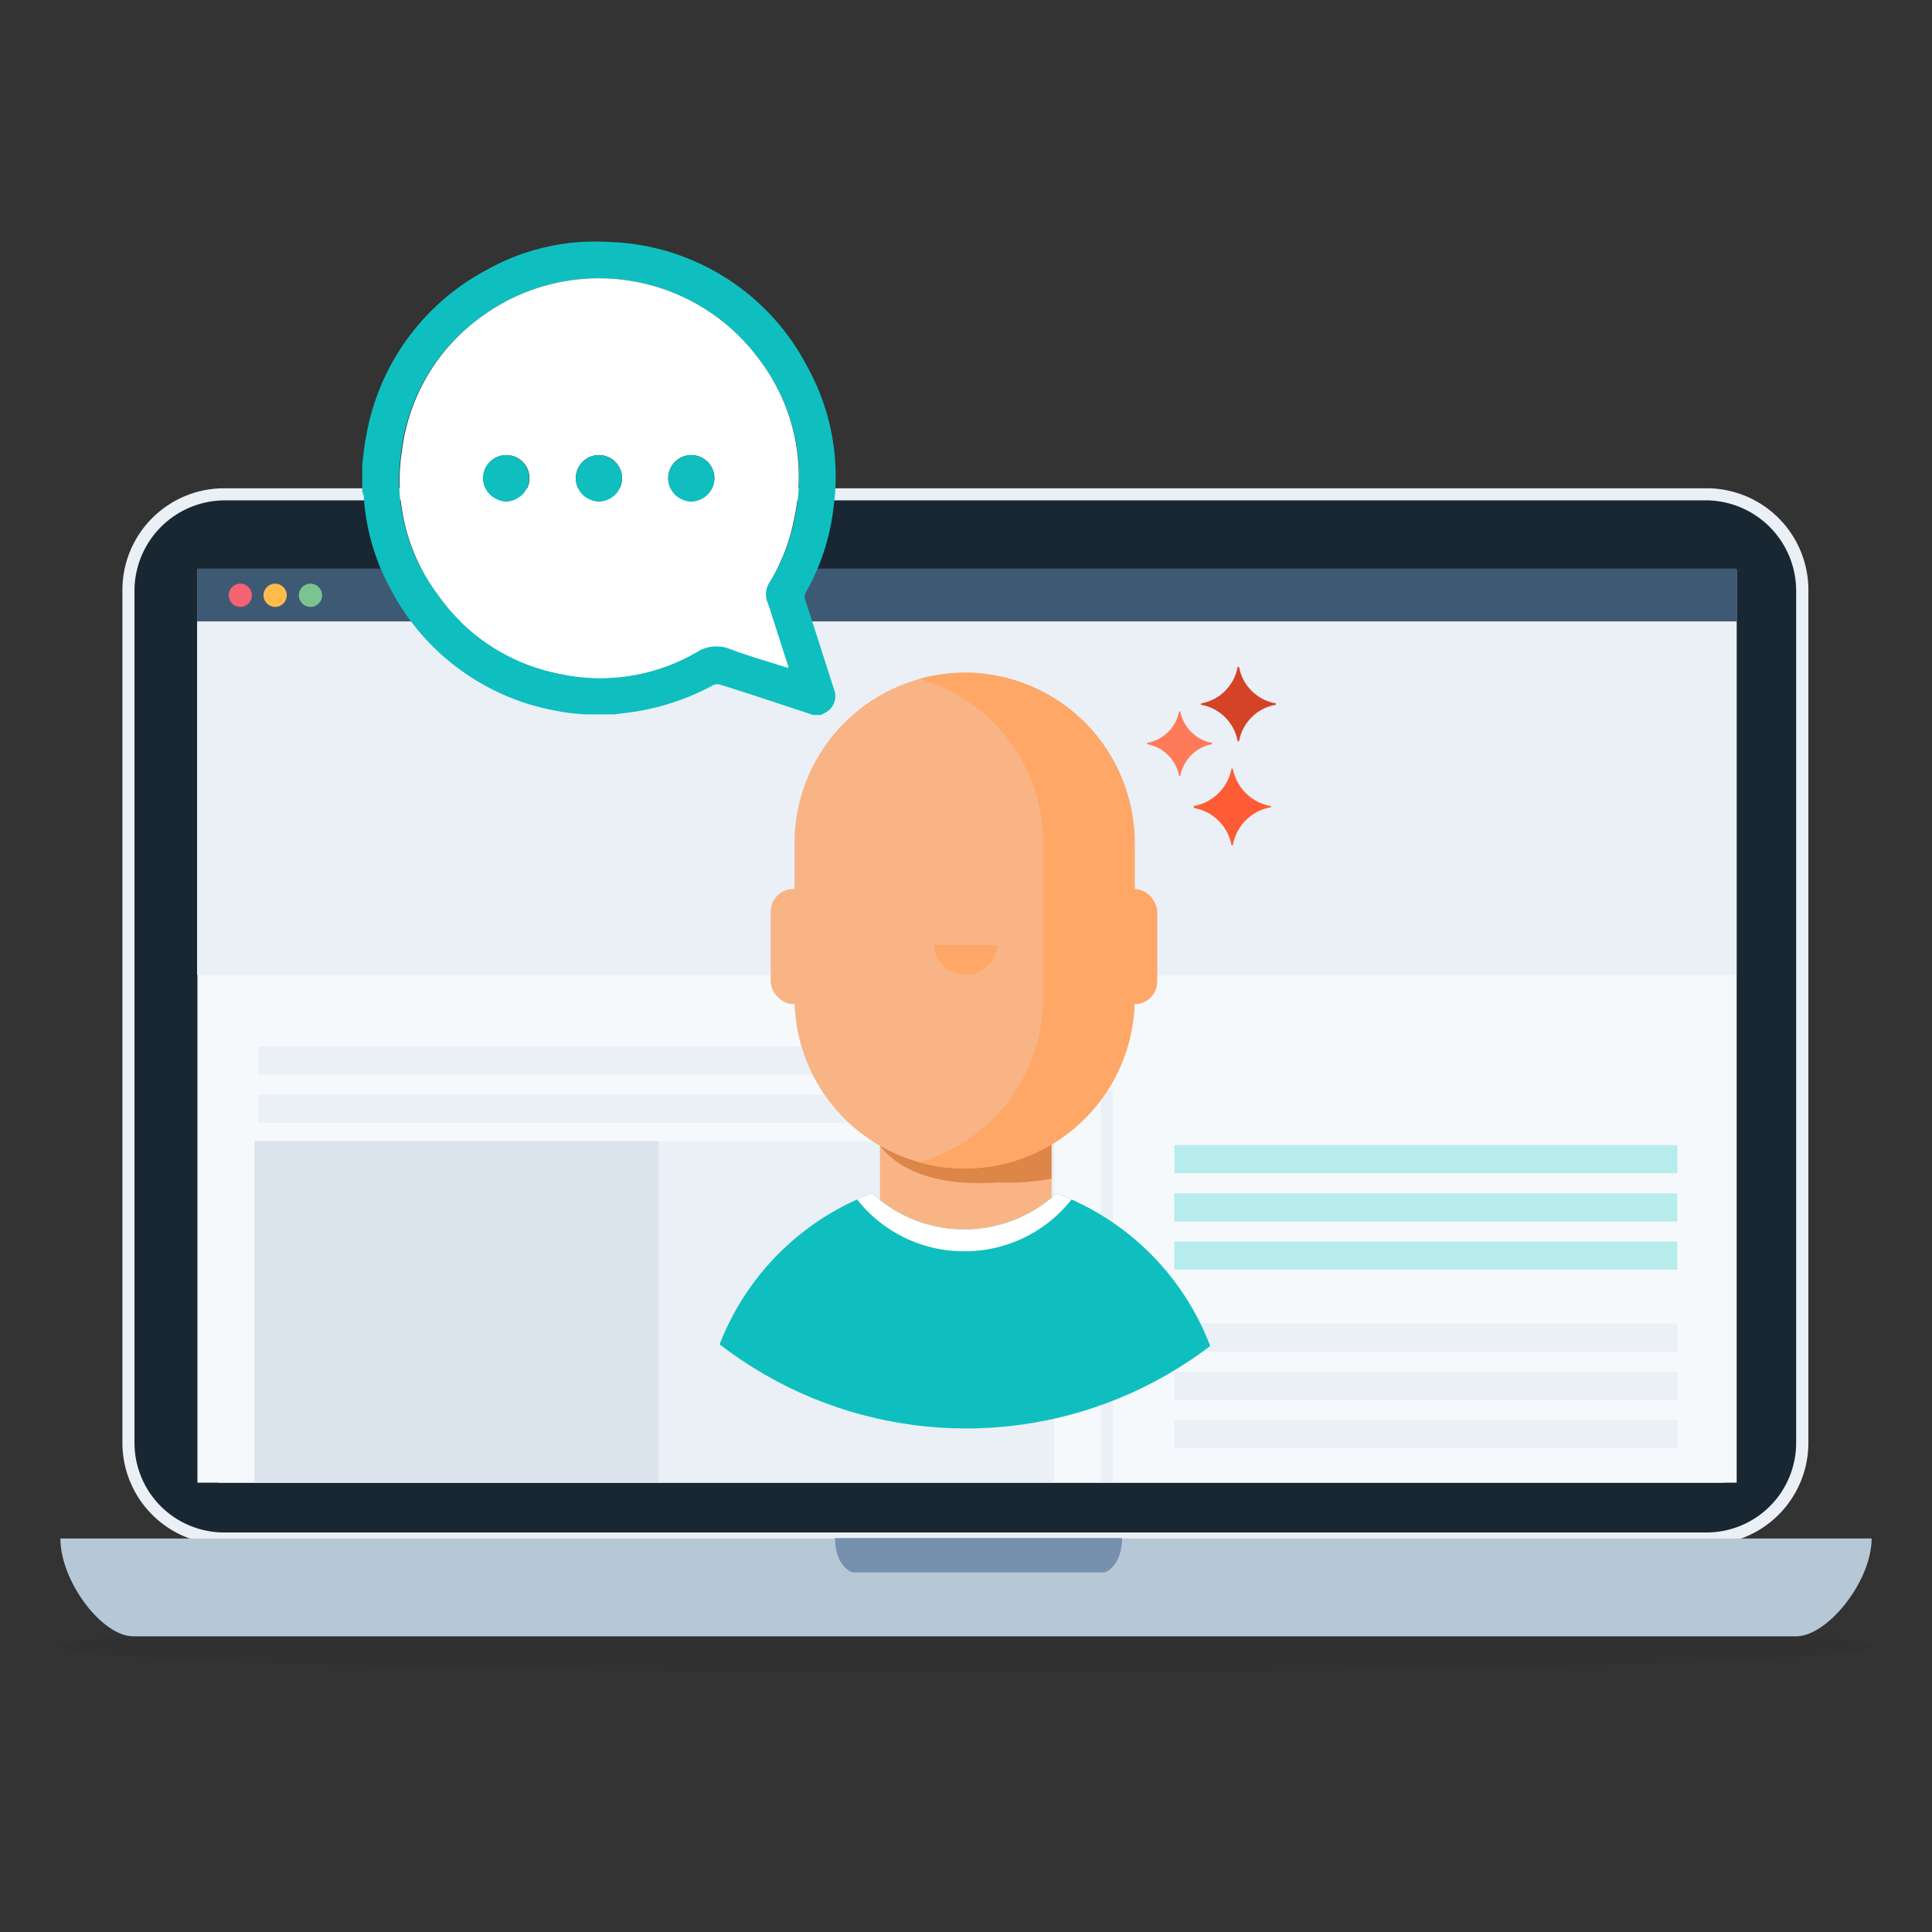 <svg id="Layer_2" data-name="Layer 2" xmlns="http://www.w3.org/2000/svg" xmlns:xlink="http://www.w3.org/1999/xlink" viewBox="0 0 128 128"><rect x="0" y="0" width="128" height="128" fill="#333333" stroke="none"/><defs><style>.cls-1{fill:none;}.cls-2{fill:#192733;}.cls-3{fill:#eaf0f6;}.cls-4{fill:#c4c1e4;}.cls-5{fill:#f6f9fc;}.cls-6{fill:#3e5974;}.cls-7{fill:#dbe4ed;}.cls-8{fill:#b7ecec;}.cls-9{fill:#f56271;}.cls-10{fill:#ffbc4b;}.cls-11{fill:#7bc492;}.cls-12{opacity:0.05;}.cls-13{fill:#b6c7d6;}.cls-14{fill:#7691ad;}.cls-15{fill:#0fbfbf;}.cls-16{fill:#fff;}.cls-17{clip-path:url(#clip-path);}.cls-18{fill:#f9b485;}.cls-19{fill:#cc6d29;opacity:0.65;}.cls-20{fill:#ffa766;}.cls-21{fill:#d44325;}.cls-22{fill:#ff7a59;}.cls-23{fill:#ff5c35;}</style><clipPath id="clip-path"><circle class="cls-1" cx="64" cy="67.95" r="26.69"/></clipPath></defs><rect class="cls-2" x="8.51" y="32.75" width="110.9" height="69.18" rx="6.33"/><path class="cls-3" d="M113.08,102.33H14.85a6.74,6.74,0,0,1-6.74-6.74V39.09a6.74,6.74,0,0,1,6.74-6.74h98.23a6.74,6.74,0,0,1,6.73,6.74v56.5A6.74,6.74,0,0,1,113.08,102.33ZM14.85,33.15a6,6,0,0,0-5.94,5.94v56.5a5.94,5.94,0,0,0,5.94,5.94h98.23A5.94,5.94,0,0,0,119,95.59V39.09a6,6,0,0,0-5.93-5.94Z"/><rect class="cls-4" x="14.48" y="37.78" width="99.76" height="60.46"/><rect class="cls-5" x="13.08" y="37.77" width="101.98" height="60.46"/><rect class="cls-3" x="13.06" y="37.77" width="101.98" height="26.82"/><rect class="cls-6" x="13.06" y="37.67" width="102" height="3.5"/><rect class="cls-3" x="16.86" y="75.6" width="52.98" height="22.61"/><rect class="cls-7" x="16.86" y="75.6" width="26.78" height="22.61"/><rect class="cls-3" x="17.13" y="69.33" width="52.64" height="1.87"/><rect class="cls-3" x="17.13" y="72.52" width="52.64" height="1.87"/><rect class="cls-8" x="77.81" y="75.86" width="33.32" height="1.87"/><rect class="cls-8" x="77.8" y="79.06" width="33.32" height="1.87"/><rect class="cls-8" x="77.8" y="82.25" width="33.32" height="1.87"/><rect class="cls-3" x="77.81" y="87.68" width="33.32" height="1.87"/><rect class="cls-3" x="77.8" y="90.88" width="33.32" height="1.87"/><rect class="cls-3" x="77.8" y="94.07" width="33.32" height="1.87"/><circle class="cls-9" cx="15.92" cy="39.44" r="0.77"/><circle class="cls-10" cx="18.23" cy="39.44" r="0.77"/><circle class="cls-11" cx="20.57" cy="39.44" r="0.77"/><rect class="cls-3" x="60.38" y="84.83" width="25.92" height="0.8" transform="translate(158.57 11.88) rotate(90)"/><g class="cls-12"><ellipse cx="64" cy="109.07" rx="60" ry="1.74"/></g><path class="cls-13" d="M8.83,108.41H119c2.08,0,5-3.65,5-6.48H4C4,104.76,6.75,108.41,8.83,108.41Z"/><path class="cls-14" d="M65.16,101.9H55.32c0,1.65.92,2.28,1.24,2.28H73.1c.32,0,1.24-.63,1.24-2.28Z"/><g id="KqaNCt"><path class="cls-15" d="M37,47.12a15.47,15.47,0,0,1-11.11-8.07,14.72,14.72,0,0,1-1.79-6.18A1.28,1.28,0,0,0,24,32.6V30.77c.08-.61.13-1.22.25-1.81a15.46,15.46,0,0,1,8.07-11.12,14.64,14.64,0,0,1,8-1.81,15.34,15.34,0,0,1,13.19,8.31,15,15,0,0,1,1.7,9.39,14.81,14.81,0,0,1-1.8,5.48.64.64,0,0,0-.05.57q.95,2.92,1.88,5.85a1.22,1.22,0,0,1-.47,1.53,3,3,0,0,1-.4.21h-.49L50,46.09c-.75-.24-1.49-.49-2.24-.71a.66.66,0,0,0-.48,0,16.16,16.16,0,0,1-5.48,1.81l-1.12.14h-1.9C38.16,47.29,37.55,47.23,37,47.12Zm14-6.76c-.05-.15-.1-.31-.16-.46A1.43,1.43,0,0,1,51,38.56a12.6,12.6,0,0,0,1.63-4.13,12.84,12.84,0,0,0-2.32-10.6A13.18,13.18,0,0,0,31.87,21a12.84,12.84,0,0,0-5.26,8.69A12.66,12.66,0,0,0,29,39.39a12.83,12.83,0,0,0,8,5.23,12.69,12.69,0,0,0,9.16-1.41A2.42,2.42,0,0,1,48.36,43c1.17.44,2.37.78,3.55,1.16l.32.09C51.8,42.9,51.39,41.63,51,40.36Z"/><path class="cls-16" d="M51.91,44.14c-1.18-.38-2.38-.72-3.55-1.16a2.42,2.42,0,0,0-2.24.23A12.69,12.69,0,0,1,37,44.62a12.83,12.83,0,0,1-8-5.23,12.66,12.66,0,0,1-2.35-9.67A12.84,12.84,0,0,1,31.87,21a13.18,13.18,0,0,1,18.42,2.8,12.84,12.84,0,0,1,2.32,10.6A12.6,12.6,0,0,1,51,38.56a1.43,1.43,0,0,0-.15,1.34c.06.15.11.31.16.46.4,1.27.81,2.54,1.24,3.87ZM45.83,33.21a1.53,1.53,0,1,0-1.56-1.51A1.53,1.53,0,0,0,45.83,33.21Zm-6.13,0a1.53,1.53,0,1,0-1.55-1.52A1.54,1.54,0,0,0,39.7,33.21Zm-4.62-1.53a1.53,1.53,0,1,0-1.54,1.53A1.53,1.53,0,0,0,35.08,31.68Z"/><path class="cls-15" d="M44.27,31.7a1.53,1.53,0,1,0,1.51-1.54A1.54,1.54,0,0,0,44.27,31.7Z"/><path class="cls-15" d="M38.15,31.69a1.53,1.53,0,1,0,1.51-1.53A1.53,1.53,0,0,0,38.15,31.69Z"/><path class="cls-15" d="M33.54,33.21A1.53,1.53,0,1,0,32,31.69,1.54,1.54,0,0,0,33.54,33.21Z"/></g><g class="cls-17"><rect class="cls-18" x="58.3" y="74.48" width="11.37" height="7.63"/><path class="cls-19" d="M69.67,78.09a16,16,0,0,1-3.55.25h0c-2,.14-6.8.2-8.52-3.57v-.29H69.67Z"/><path class="cls-18" d="M63.91,44.58h0A11.28,11.28,0,0,0,52.64,55.85V66.14A11.28,11.28,0,0,0,63.91,77.41h0A11.28,11.28,0,0,0,75.18,66.14V55.85A11.28,11.28,0,0,0,63.91,44.58Z"/><path class="cls-20" d="M61.88,62.62a2.1,2.1,0,0,0,4.19,0Z"/><path class="cls-20" d="M63.9,44.56h0a11.34,11.34,0,0,0-3,.42,11.28,11.28,0,0,1,8.21,10.85V66.14A11.28,11.28,0,0,1,60.85,77a11.34,11.34,0,0,0,3,.42h0A11.27,11.27,0,0,0,75.17,66.14V55.83A11.26,11.26,0,0,0,63.9,44.56Z"/><rect class="cls-18" x="51.06" y="58.9" width="3.01" height="7.63" rx="1.5"/><rect class="cls-20" x="73.66" y="58.9" width="3.01" height="7.63" rx="1.5"/><path class="cls-15" d="M70,79.06a9,9,0,0,1-12.22,0A17.41,17.41,0,0,0,46.5,95.37V104H81.32V95.37A17.42,17.42,0,0,0,70,79.06Z"/><path class="cls-16" d="M63.89,82.9A9,9,0,0,0,71,79.46l-1-.4a9,9,0,0,1-12.22,0c-.33.12-.66.26-1,.4A9,9,0,0,0,63.89,82.9Z"/></g><path class="cls-21" d="M79.59,46.6A3,3,0,0,0,82,44.18a0,0,0,1,1,.09,0,3,3,0,0,0,2.44,2.42,0,0,0,0,1,0,.09,3,3,0,0,0-2.44,2.42,0,0,0,0,1-.09,0,3,3,0,0,0-2.44-2.42A0,0,0,0,1,79.59,46.6Z"/><path class="cls-22" d="M76,49.22a2.63,2.63,0,0,0,2.12-2.09,0,0,0,0,1,.08,0,2.62,2.62,0,0,0,2.11,2.09s0,.08,0,.08a2.64,2.64,0,0,0-2.11,2.1,0,0,0,0,1-.08,0A2.66,2.66,0,0,0,76,49.3S76,49.23,76,49.22Z"/><path class="cls-23" d="M79.1,53.4a3.1,3.1,0,0,0,2.49-2.47,0,0,0,0,1,.09,0,3.11,3.11,0,0,0,2.49,2.47c.06,0,.06.08,0,.09A3.09,3.09,0,0,0,81.68,56a0,0,0,0,1-.09,0,3.08,3.08,0,0,0-2.49-2.47S79.05,53.4,79.1,53.4Z"/></svg>